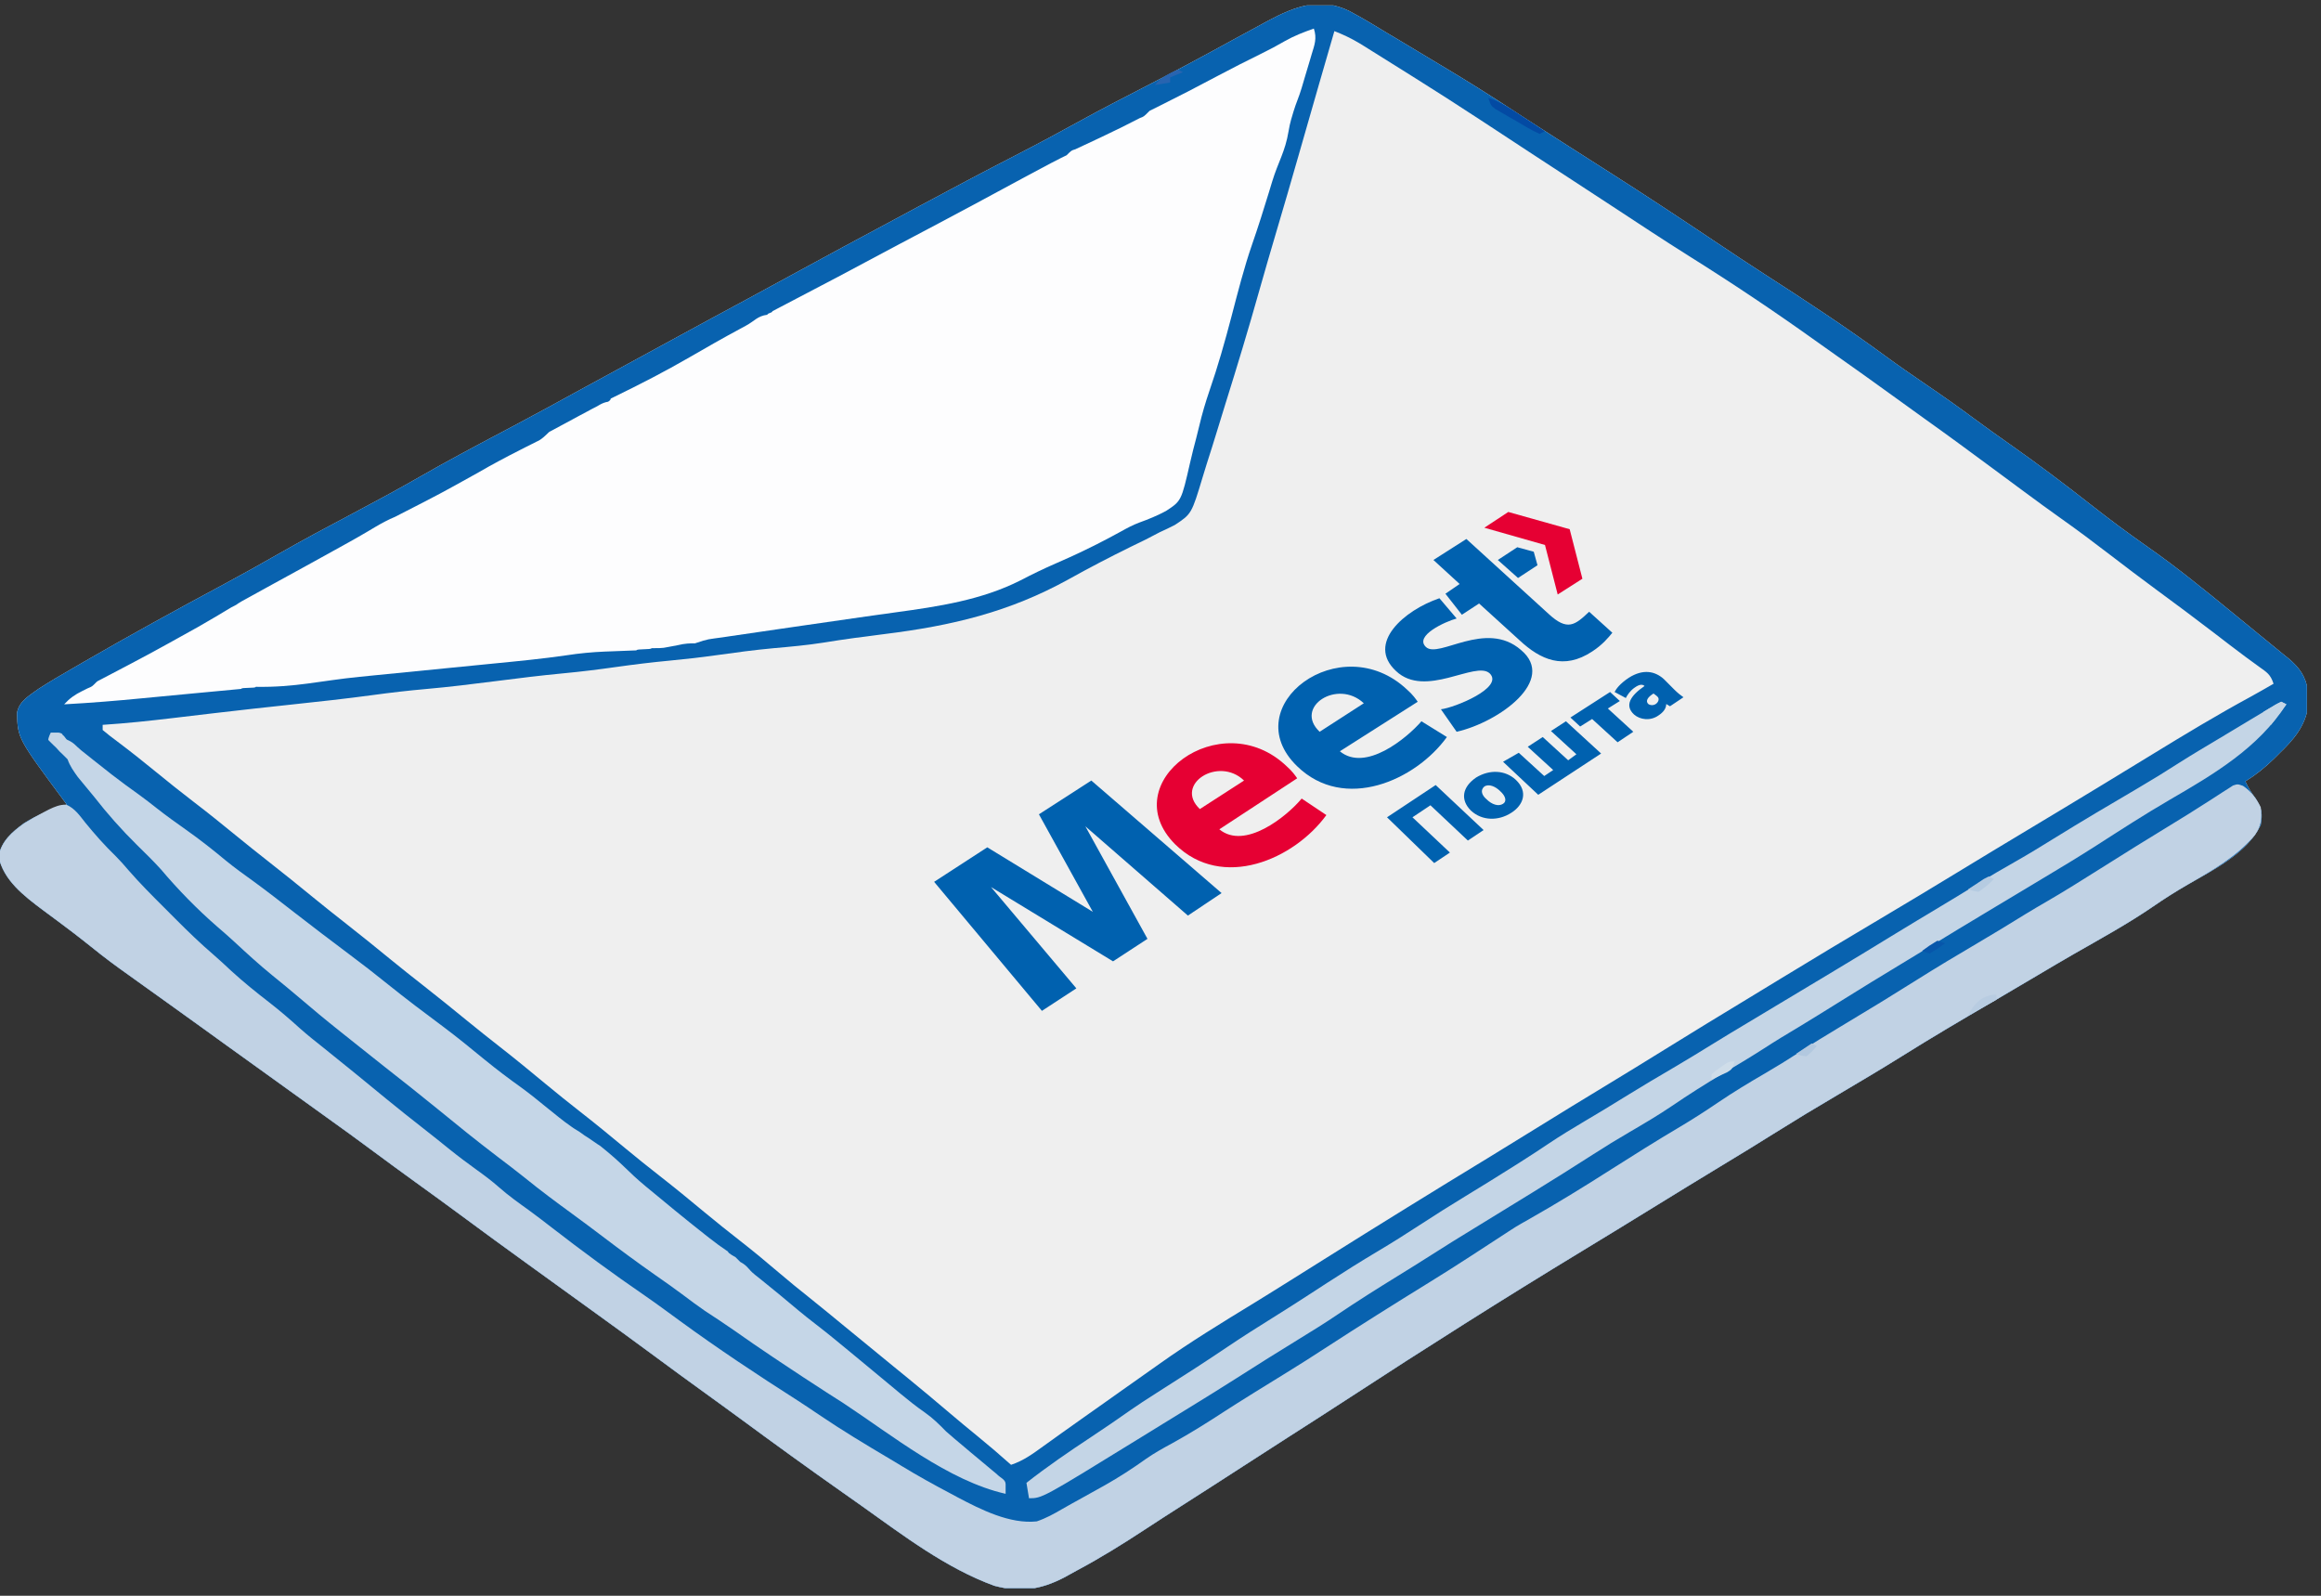 <svg width="144" height="99" viewBox="0 0 144 99" fill="none" xmlns="http://www.w3.org/2000/svg">
<rect x="0" y="0" width="144" height="99" fill="#333333" stroke="none"/>
<g clip-path="url(#clip0_7055_5193)">
<path d="M83.704 0.678C84.532 1.117 85.332 1.601 86.131 2.09C86.338 2.213 86.546 2.336 86.754 2.459C87.138 2.686 87.52 2.915 87.9 3.148C88.352 3.424 88.807 3.696 89.262 3.966C90.88 4.927 92.469 5.923 94.041 6.956C94.966 7.563 95.896 8.159 96.828 8.755C96.996 8.863 97.164 8.97 97.337 9.081C98.164 9.611 98.992 10.139 99.821 10.666C101.981 12.041 104.116 13.45 106.243 14.875C107.329 15.602 108.415 16.328 109.514 17.034C112.034 18.654 114.542 20.302 116.958 22.075C117.798 22.691 118.653 23.283 119.514 23.868C120.525 24.555 121.519 25.257 122.5 25.986C123.235 26.53 123.98 27.059 124.728 27.584C126.421 28.775 128.072 30.016 129.7 31.295C130.861 32.207 132.038 33.084 133.249 33.929C135.08 35.211 136.809 36.62 138.538 38.036C138.793 38.246 139.05 38.455 139.306 38.663C139.586 38.891 139.865 39.12 140.143 39.349C140.377 39.542 140.611 39.734 140.847 39.924C141.13 40.153 141.412 40.384 141.694 40.615C141.782 40.685 141.87 40.755 141.96 40.828C142.668 41.414 143.06 41.969 143.196 42.886C143.196 43.04 143.196 43.195 143.196 43.355C143.199 43.509 143.202 43.663 143.206 43.822C143.01 45.08 142.288 45.904 141.395 46.762C141.3 46.858 141.204 46.953 141.106 47.051C140.542 47.604 139.977 48.06 139.306 48.476C139.493 48.882 139.691 49.202 139.962 49.562C140.33 50.187 140.384 50.471 140.261 51.185C139.403 52.946 137.348 53.949 135.719 54.885C134.985 55.308 134.281 55.756 133.584 56.237C132.008 57.316 130.332 58.232 128.675 59.179C127.926 59.61 127.182 60.049 126.44 60.491C125.472 61.066 124.504 61.638 123.532 62.205C121.678 63.288 119.831 64.375 118.012 65.516C116.721 66.322 115.412 67.097 114.101 67.873C112.045 69.091 112.045 69.091 110.013 70.35C108.993 70.996 107.96 71.621 106.927 72.246C105.458 73.138 103.991 74.033 102.529 74.936C101.083 75.829 99.634 76.715 98.181 77.596C93.295 80.561 88.466 83.618 83.68 86.742C82.435 87.553 81.184 88.354 79.933 89.155C78.999 89.752 78.066 90.352 77.136 90.956C75.852 91.79 74.563 92.615 73.273 93.44C72.525 93.918 71.778 94.398 71.036 94.886C69.668 95.785 68.288 96.642 66.843 97.413C66.563 97.564 66.285 97.718 66.008 97.873C64.554 98.627 63.285 98.804 61.69 98.378C58.681 97.282 56.027 95.248 53.44 93.409C53.055 93.136 52.67 92.864 52.284 92.593C50.157 91.099 48.052 89.573 45.959 88.032C45.197 87.472 44.43 86.917 43.663 86.363C42.663 85.642 41.669 84.915 40.678 84.182C39.344 83.195 38.001 82.22 36.655 81.25C35.939 80.734 35.224 80.216 34.508 79.698C33.913 79.268 33.319 78.838 32.723 78.409C31.367 77.431 30.018 76.445 28.674 75.451C27.707 74.736 26.733 74.03 25.757 73.326C24.875 72.69 23.999 72.046 23.125 71.4C22.177 70.698 21.225 70.002 20.264 69.319C19.503 68.778 18.747 68.231 17.991 67.683C17.144 67.07 16.295 66.458 15.444 65.85C14.468 65.154 13.497 64.452 12.526 63.749C11.802 63.225 11.076 62.703 10.349 62.184C9.977 61.919 9.606 61.653 9.235 61.387C9.12 61.305 9.005 61.223 8.886 61.138C8.511 60.87 8.136 60.6 7.762 60.331C7.59 60.208 7.59 60.208 7.414 60.083C6.653 59.534 5.919 58.958 5.189 58.368C4.774 58.038 4.354 57.719 3.929 57.402C3.789 57.297 3.648 57.192 3.503 57.083C3.217 56.87 2.93 56.657 2.642 56.446C1.499 55.587 0.213 54.613 -0.089 53.138C0.074 52.195 0.742 51.618 1.493 51.068C2.341 50.533 3.189 50.209 4.14 49.91C4.052 49.792 4.052 49.792 3.963 49.672C1.104 45.818 1.104 45.818 1.053 44.243C1.171 43.502 1.811 43.158 2.389 42.737C3.081 42.287 3.792 41.873 4.508 41.462C4.713 41.343 4.918 41.224 5.123 41.105C8.031 39.423 10.975 37.808 13.935 36.221C15.037 35.629 16.129 35.02 17.215 34.399C18.788 33.499 20.384 32.648 21.985 31.802C23.346 31.083 24.696 30.352 26.031 29.587C27.695 28.632 29.387 27.732 31.082 26.835C31.299 26.72 31.516 26.605 31.733 26.49C31.839 26.434 31.944 26.378 32.053 26.321C33.386 25.614 34.709 24.888 36.032 24.162C36.809 23.736 37.59 23.314 38.369 22.892C39.585 22.233 40.799 21.573 42.011 20.909C43.465 20.114 44.923 19.327 46.382 18.542C47.475 17.953 48.565 17.361 49.653 16.765C51.437 15.788 53.229 14.828 55.022 13.868C55.68 13.516 56.337 13.162 56.995 12.808C58.988 11.733 60.989 10.676 63.003 9.639C64.381 8.93 65.745 8.2 67.102 7.45C68.365 6.756 69.645 6.096 70.927 5.437C72.804 4.473 74.662 3.48 76.51 2.462C77.135 2.119 77.761 1.779 78.39 1.442C78.547 1.357 78.547 1.357 78.708 1.269C80.346 0.395 81.921 -0.192 83.704 0.678Z" fill="#EFEFEF"/>
<path d="M83.704 0.678C84.532 1.117 85.332 1.601 86.131 2.09C86.338 2.213 86.546 2.336 86.754 2.459C87.138 2.686 87.52 2.915 87.9 3.148C88.352 3.424 88.806 3.696 89.262 3.966C90.88 4.927 92.469 5.923 94.041 6.956C94.966 7.563 95.896 8.159 96.828 8.755C96.996 8.863 97.164 8.97 97.337 9.081C98.164 9.611 98.992 10.139 99.821 10.666C101.981 12.041 104.116 13.45 106.243 14.875C107.329 15.602 108.415 16.328 109.514 17.034C112.034 18.654 114.542 20.302 116.958 22.075C117.798 22.691 118.652 23.283 119.514 23.868C120.525 24.555 121.519 25.257 122.5 25.986C123.235 26.53 123.98 27.059 124.728 27.584C126.421 28.775 128.072 30.016 129.7 31.295C130.861 32.207 132.038 33.084 133.249 33.929C135.08 35.211 136.809 36.62 138.538 38.036C138.793 38.246 139.05 38.455 139.306 38.663C139.586 38.891 139.865 39.12 140.143 39.349C140.377 39.542 140.611 39.734 140.847 39.924C141.13 40.153 141.412 40.384 141.694 40.615C141.782 40.685 141.87 40.755 141.96 40.828C142.668 41.414 143.06 41.969 143.196 42.886C143.196 43.04 143.196 43.195 143.196 43.355C143.199 43.509 143.202 43.663 143.206 43.822C143.01 45.08 142.288 45.904 141.395 46.762C141.3 46.858 141.204 46.953 141.106 47.051C140.542 47.604 139.977 48.06 139.306 48.476C139.493 48.882 139.691 49.202 139.962 49.562C140.33 50.187 140.384 50.471 140.261 51.185C139.403 52.946 137.348 53.949 135.719 54.885C134.985 55.308 134.281 55.756 133.584 56.237C132.008 57.316 130.332 58.232 128.675 59.179C127.926 59.61 127.182 60.049 126.44 60.491C125.472 61.066 124.504 61.638 123.532 62.205C121.678 63.288 119.831 64.375 118.012 65.516C116.721 66.322 115.412 67.097 114.101 67.873C112.045 69.091 112.045 69.091 110.013 70.35C108.993 70.996 107.96 71.621 106.927 72.246C105.458 73.138 103.991 74.033 102.529 74.936C101.083 75.829 99.634 76.715 98.181 77.596C93.295 80.561 88.466 83.618 83.68 86.742C82.435 87.553 81.184 88.354 79.933 89.155C78.999 89.752 78.066 90.352 77.136 90.956C75.852 91.79 74.563 92.615 73.273 93.44C72.525 93.918 71.778 94.398 71.036 94.886C69.668 95.785 68.288 96.642 66.843 97.413C66.563 97.564 66.285 97.718 66.008 97.873C64.554 98.627 63.285 98.804 61.69 98.378C58.681 97.282 56.027 95.248 53.44 93.409C53.055 93.136 52.67 92.864 52.284 92.593C50.157 91.099 48.052 89.573 45.959 88.032C45.197 87.472 44.43 86.917 43.663 86.363C42.663 85.642 41.669 84.915 40.678 84.182C39.344 83.195 38.001 82.22 36.655 81.25C35.939 80.734 35.224 80.216 34.508 79.698C33.913 79.268 33.319 78.838 32.723 78.409C31.367 77.431 30.018 76.445 28.674 75.451C27.707 74.736 26.733 74.03 25.757 73.326C24.875 72.69 23.999 72.046 23.125 71.4C22.177 70.698 21.225 70.002 20.264 69.319C19.503 68.778 18.747 68.231 17.991 67.683C17.144 67.07 16.295 66.458 15.444 65.85C14.468 65.154 13.497 64.452 12.526 63.749C11.802 63.225 11.076 62.703 10.349 62.184C9.977 61.919 9.606 61.653 9.235 61.387C9.12 61.305 9.005 61.223 8.886 61.138C8.511 60.87 8.136 60.6 7.762 60.331C7.59 60.208 7.59 60.208 7.414 60.083C6.653 59.534 5.919 58.958 5.189 58.368C4.774 58.038 4.354 57.719 3.929 57.402C3.789 57.297 3.648 57.192 3.503 57.083C3.217 56.87 2.93 56.657 2.642 56.446C1.499 55.587 0.213 54.613 -0.089 53.138C0.074 52.195 0.742 51.618 1.493 51.068C2.341 50.533 3.189 50.209 4.14 49.91C4.052 49.792 4.052 49.792 3.963 49.672C1.104 45.818 1.104 45.818 1.053 44.243C1.171 43.502 1.811 43.158 2.389 42.737C3.081 42.287 3.792 41.873 4.508 41.462C4.713 41.343 4.918 41.224 5.123 41.105C8.031 39.423 10.975 37.808 13.935 36.221C15.037 35.629 16.129 35.02 17.215 34.399C18.788 33.499 20.384 32.648 21.985 31.802C23.346 31.083 24.696 30.352 26.031 29.587C27.695 28.632 29.387 27.732 31.082 26.835C31.299 26.72 31.516 26.605 31.733 26.49C31.839 26.434 31.944 26.378 32.053 26.321C33.386 25.614 34.709 24.888 36.032 24.162C36.809 23.736 37.59 23.314 38.369 22.892C39.585 22.233 40.799 21.573 42.011 20.909C43.465 20.114 44.923 19.327 46.382 18.542C47.475 17.953 48.565 17.361 49.653 16.765C51.437 15.788 53.229 14.828 55.022 13.868C55.68 13.516 56.337 13.162 56.995 12.808C58.988 11.733 60.989 10.676 63.003 9.639C64.381 8.93 65.745 8.2 67.102 7.45C68.365 6.756 69.645 6.096 70.927 5.437C72.804 4.473 74.662 3.48 76.51 2.462C77.135 2.119 77.761 1.779 78.39 1.442C78.547 1.357 78.547 1.357 78.708 1.269C80.346 0.395 81.921 -0.192 83.704 0.678ZM82.788 1.931C82.516 2.87 82.244 3.81 81.972 4.75C81.911 4.96 81.911 4.96 81.849 5.174C81.413 6.682 80.977 8.191 80.549 9.701C80.103 11.273 79.641 12.839 79.179 14.406C78.823 15.614 78.468 16.822 78.127 18.034C77.466 20.384 76.759 22.72 76.029 25.049C75.86 25.59 75.694 26.132 75.529 26.674C75.317 27.37 75.099 28.064 74.875 28.757C74.791 29.021 74.709 29.287 74.63 29.553C73.928 31.885 73.928 31.885 72.885 32.571C72.581 32.726 72.273 32.874 71.962 33.014C71.667 33.167 71.372 33.32 71.078 33.474C70.773 33.624 70.467 33.772 70.161 33.92C68.858 34.56 67.578 35.227 66.31 35.933C62.616 37.979 59.043 38.82 54.874 39.337C53.608 39.495 52.344 39.661 51.086 39.868C50.053 40.031 49.019 40.122 47.978 40.215C46.795 40.325 45.621 40.481 44.445 40.648C43.483 40.783 42.521 40.893 41.553 40.984C40.434 41.089 39.323 41.225 38.21 41.382C37.13 41.535 36.052 41.669 34.966 41.771C33.553 41.903 32.145 42.079 30.737 42.259C29.3 42.443 27.863 42.619 26.419 42.747C25.33 42.844 24.248 42.968 23.165 43.116C21.466 43.346 19.763 43.532 18.058 43.713C16.523 43.876 14.989 44.045 13.456 44.225C13.303 44.243 13.15 44.261 12.992 44.279C12.247 44.367 11.501 44.455 10.756 44.544C9.295 44.718 7.838 44.874 6.369 44.969C6.369 45.074 6.369 45.179 6.369 45.288C6.655 45.53 6.943 45.753 7.245 45.975C8.083 46.605 8.902 47.253 9.712 47.918C10.473 48.541 11.239 49.154 12.021 49.751C12.91 50.43 13.779 51.132 14.646 51.841C15.331 52.401 16.021 52.952 16.717 53.497C17.631 54.211 18.532 54.941 19.43 55.675C20.112 56.231 20.8 56.78 21.494 57.322C22.407 58.037 23.308 58.767 24.206 59.501C24.888 60.057 25.576 60.606 26.27 61.148C27.184 61.863 28.084 62.592 28.983 63.327C29.661 63.88 30.346 64.425 31.036 64.964C31.992 65.71 32.927 66.48 33.861 67.254C34.56 67.833 35.266 68.401 35.981 68.959C36.934 69.701 37.866 70.468 38.797 71.24C39.495 71.818 40.201 72.386 40.917 72.944C41.869 73.686 42.801 74.452 43.73 75.224C44.443 75.813 45.162 76.391 45.892 76.959C46.712 77.598 47.511 78.259 48.301 78.934C48.936 79.477 49.583 80.003 50.237 80.522C50.957 81.097 51.667 81.684 52.379 82.269C52.671 82.508 52.963 82.747 53.255 82.986C55.006 84.421 55.006 84.421 55.445 84.781C55.733 85.016 56.02 85.251 56.309 85.485C57.191 86.205 58.064 86.935 58.931 87.673C59.492 88.15 60.058 88.619 60.628 89.083C61.343 89.665 62.04 90.263 62.728 90.876C63.504 90.62 64.103 90.176 64.758 89.701C65.001 89.527 65.243 89.353 65.487 89.179C65.672 89.046 65.672 89.046 65.861 88.91C66.433 88.499 67.008 88.094 67.584 87.688C67.809 87.529 68.034 87.37 68.26 87.211C68.371 87.132 68.483 87.053 68.598 86.972C68.938 86.731 69.279 86.49 69.619 86.248C70.185 85.847 70.751 85.447 71.319 85.048C71.527 84.901 71.735 84.754 71.943 84.606C73.838 83.258 75.817 82.052 77.8 80.84C78.624 80.335 79.442 79.823 80.26 79.31C80.417 79.212 80.573 79.114 80.734 79.013C81.207 78.717 81.679 78.421 82.151 78.124C85.569 75.979 89 73.856 92.448 71.76C93.433 71.16 94.415 70.554 95.395 69.945C96.802 69.07 98.218 68.208 99.635 67.348C100.842 66.616 102.047 65.879 103.246 65.133C104.994 64.046 106.753 62.978 108.513 61.91C109.167 61.514 109.819 61.117 110.471 60.718C112.541 59.456 114.619 58.207 116.705 56.971C118.292 56.029 119.874 55.078 121.45 54.117C122.887 53.24 124.329 52.37 125.773 51.504C127.322 50.576 128.868 49.643 130.41 48.705C130.501 48.65 130.592 48.594 130.685 48.538C131.622 47.968 132.559 47.397 133.494 46.824C135.525 45.58 137.559 44.35 139.654 43.215C140.125 42.956 140.591 42.687 141.057 42.419C140.858 41.821 140.649 41.718 140.142 41.352C139.967 41.225 139.792 41.097 139.617 40.969C139.518 40.897 139.419 40.824 139.317 40.75C138.667 40.269 138.027 39.773 137.385 39.28C136.187 38.363 134.979 37.461 133.762 36.568C132.798 35.86 131.847 35.136 130.898 34.409C129.903 33.646 128.904 32.895 127.88 32.172C127.107 31.625 126.345 31.066 125.584 30.503C125.457 30.409 125.33 30.315 125.198 30.218C124.675 29.831 124.151 29.443 123.628 29.056C122.205 28.003 120.78 26.954 119.338 25.929C118.677 25.458 118.021 24.982 117.365 24.506C116.204 23.664 115.036 22.833 113.863 22.007C113.427 21.7 112.992 21.392 112.559 21.082C110.031 19.276 107.447 17.55 104.815 15.901C103.201 14.887 101.612 13.835 100.019 12.789C99.228 12.27 98.436 11.753 97.644 11.236C97.344 11.04 97.044 10.845 96.745 10.649C96.523 10.504 96.523 10.504 96.297 10.357C95.829 10.052 95.362 9.746 94.895 9.441C89.789 6.085 89.789 6.085 84.609 2.847C84.468 2.761 84.468 2.761 84.325 2.674C83.825 2.375 83.329 2.141 82.788 1.931Z" fill="#0862AF"/>
<path d="M81.514 1.773C81.718 2.386 81.556 2.785 81.375 3.379C81.343 3.488 81.311 3.597 81.278 3.71C81.175 4.058 81.071 4.405 80.966 4.752C80.897 4.988 80.827 5.224 80.757 5.46C80.586 6.038 80.42 6.357 80.247 6.934C80.181 7.153 80.023 7.637 79.947 8.134C79.963 8.031 79.932 8.233 79.947 8.134C79.734 9.424 79.309 10.019 78.927 11.268C78.862 11.483 78.797 11.698 78.732 11.912C78.401 13.003 78.056 14.087 77.683 15.163C77.175 16.632 76.797 18.137 76.403 19.639C75.996 21.192 75.561 22.729 75.036 24.247C74.793 24.957 74.584 25.664 74.412 26.394C74.291 26.906 74.157 27.414 74.023 27.923C73.956 28.189 73.891 28.457 73.831 28.725C73.293 31.079 73.293 31.079 72.338 31.702C71.8 31.993 71.242 32.218 70.667 32.426C70.278 32.572 69.922 32.763 69.559 32.966C69.446 33.028 69.332 33.089 69.215 33.152C69.104 33.212 68.992 33.273 68.877 33.335C67.772 33.925 66.652 34.458 65.502 34.955C64.756 35.279 64.035 35.629 63.314 36.005C60.91 37.224 58.228 37.626 55.583 37.987C55.227 38.037 54.871 38.087 54.515 38.136C54.253 38.173 53.99 38.209 53.727 38.246C52.512 38.416 51.297 38.593 50.083 38.771C49.477 38.859 48.872 38.947 48.266 39.035C47.866 39.093 47.465 39.152 47.064 39.211C46.495 39.295 45.927 39.378 45.358 39.46C45.188 39.485 45.018 39.511 44.843 39.537C43.894 39.673 44.016 39.612 43.118 39.912C42.818 39.912 42.519 39.912 42.031 40.03C41.022 40.212 41.289 40.212 40.423 40.212C40.423 40.317 39.483 40.24 39.483 40.349C39.394 40.352 39.304 40.355 39.212 40.358C38.791 40.374 38.371 40.391 37.951 40.408C37.74 40.416 37.74 40.416 37.524 40.423C36.731 40.457 35.957 40.529 35.172 40.65C33.658 40.871 32.137 41.017 30.614 41.166C30.298 41.197 29.983 41.229 29.667 41.26C29.009 41.325 28.351 41.39 27.693 41.455C26.857 41.537 26.02 41.62 25.184 41.704C24.533 41.768 23.883 41.833 23.232 41.897C22.924 41.927 22.616 41.958 22.308 41.989C19.863 42.232 18.33 42.652 15.87 42.61C15.87 42.715 14.966 42.631 14.966 42.739C14.829 42.752 14.692 42.765 14.551 42.778C14.027 42.827 13.503 42.877 12.979 42.926C12.627 42.959 12.275 42.992 11.923 43.025C10.908 43.12 9.893 43.215 8.878 43.315C7.246 43.475 5.618 43.608 3.98 43.696C4.323 43.32 4.649 43.092 5.105 42.869C5.215 42.814 5.325 42.759 5.439 42.703C5.732 42.58 5.689 42.61 5.989 42.31L6.05 42.261C6.131 42.219 6.212 42.176 6.295 42.133C9.323 40.547 9.323 40.547 12.309 38.884C14.471 37.639 14.073 37.813 14.672 37.513C14.672 37.513 14.791 37.416 14.966 37.32C15.46 37.047 15.954 36.775 16.448 36.503C16.585 36.427 16.723 36.352 16.864 36.274C17.582 35.878 18.3 35.484 19.02 35.092C19.615 34.768 20.207 34.44 20.799 34.109C21.097 33.944 21.394 33.779 21.692 33.614C21.842 33.53 21.992 33.445 22.146 33.358C22.929 32.926 23.655 32.417 24.518 32.06C24.518 32.168 24.518 31.954 24.518 32.06C24.627 32.004 24.736 31.947 24.848 31.89C27.288 30.642 27.288 30.642 29.682 29.31C30.531 28.816 31.393 28.359 32.269 27.915C32.394 27.852 32.518 27.788 32.645 27.723C32.762 27.665 32.878 27.607 32.998 27.547C33.101 27.495 33.204 27.443 33.311 27.389C33.593 27.278 33.836 27.02 34.07 26.799C34.07 26.962 34.07 26.642 34.07 26.799C34.557 26.535 35.045 26.274 35.533 26.012C35.671 25.938 35.808 25.863 35.95 25.786C36.084 25.715 36.218 25.643 36.356 25.57C36.478 25.504 36.601 25.438 36.727 25.37C37.115 25.197 37.31 24.99 37.728 24.922C37.728 24.922 37.891 24.836 37.891 24.727C37.97 24.689 38.049 24.651 38.13 24.611C39.707 23.843 41.259 23.046 42.777 22.167C43.821 21.562 44.868 20.964 45.931 20.393C46.041 20.334 46.15 20.274 46.263 20.213C46.812 19.921 46.991 19.605 47.609 19.526C47.609 19.421 47.921 19.416 47.921 19.308C48.007 19.263 48.092 19.218 48.18 19.172C52.005 17.172 52.005 17.172 55.812 15.138C56.628 14.7 57.448 14.27 58.268 13.839C58.987 13.46 59.705 13.079 60.419 12.692C66.165 9.584 65.575 9.932 66.174 9.632C66.473 9.333 66.473 9.333 66.707 9.265C66.884 9.182 67.061 9.1 67.244 9.014C67.483 8.902 67.722 8.79 67.961 8.678C68.085 8.62 68.208 8.562 68.335 8.502C69.138 8.124 69.934 7.734 70.722 7.323C70.965 7.234 70.965 7.234 71.264 6.934C71.264 6.934 71.264 6.934 71.325 6.874C71.477 6.799 71.629 6.723 71.787 6.646C73.055 6.016 74.313 5.369 75.562 4.701C76.454 4.227 77.353 3.771 78.26 3.326C78.753 3.082 79.236 2.829 79.712 2.551C80.305 2.215 80.873 1.998 81.514 1.773Z" fill="#FDFDFE"/>
<path d="M139.161 48.754C139.66 49.086 139.995 49.539 140.261 50.072C140.359 50.776 140.297 51.226 139.903 51.806C138.783 53.158 137.22 54.025 135.719 54.888C134.985 55.311 134.281 55.758 133.584 56.239C132.008 57.318 130.332 58.234 128.675 59.182C127.926 59.612 127.182 60.052 126.44 60.493C125.472 61.068 124.504 61.641 123.532 62.208C121.678 63.29 119.831 64.378 118.012 65.518C116.721 66.325 115.412 67.1 114.101 67.875C112.045 69.093 112.045 69.093 110.013 70.353C108.993 70.999 107.96 71.623 106.927 72.249C105.458 73.14 103.991 74.036 102.529 74.939C101.083 75.832 99.634 76.717 98.181 77.599C93.295 80.564 88.466 83.62 83.68 86.744C82.435 87.556 81.184 88.356 79.933 89.157C78.999 89.755 78.066 90.354 77.136 90.959C75.852 91.793 74.563 92.618 73.273 93.442C72.525 93.921 71.778 94.4 71.036 94.888C69.668 95.787 68.288 96.645 66.843 97.416C66.563 97.566 66.285 97.72 66.008 97.875C64.554 98.629 63.285 98.806 61.69 98.381C58.681 97.285 56.027 95.25 53.44 93.411C53.055 93.138 52.67 92.867 52.284 92.596C50.157 91.102 48.052 89.576 45.959 88.035C45.197 87.474 44.43 86.919 43.663 86.366C42.663 85.645 41.669 84.917 40.678 84.184C39.344 83.197 38.001 82.223 36.655 81.252C35.939 80.736 35.224 80.218 34.508 79.701C33.913 79.27 33.319 78.841 32.723 78.411C31.367 77.434 30.018 76.448 28.674 75.454C27.707 74.739 26.733 74.032 25.757 73.329C24.875 72.693 23.999 72.049 23.125 71.402C22.177 70.7 21.225 70.005 20.264 69.321C19.503 68.78 18.747 68.234 17.991 67.686C17.144 67.073 16.295 66.46 15.444 65.853C14.468 65.157 13.497 64.454 12.526 63.751C11.802 63.227 11.076 62.706 10.349 62.187C9.977 61.921 9.606 61.655 9.235 61.39C9.062 61.266 9.062 61.266 8.886 61.14C8.511 60.872 8.136 60.603 7.762 60.334C7.647 60.252 7.533 60.17 7.414 60.085C6.653 59.537 5.919 58.96 5.189 58.37C4.774 58.04 4.354 57.721 3.929 57.405C3.789 57.299 3.648 57.194 3.503 57.086C3.217 56.872 2.93 56.66 2.642 56.448C1.499 55.59 0.213 54.616 -0.089 53.141C0.075 52.195 0.744 51.612 1.504 51.07C1.899 50.827 2.296 50.604 2.707 50.391C2.815 50.335 2.923 50.278 3.034 50.22C3.397 50.047 3.712 49.91 4.119 49.922C4.647 50.156 4.943 50.595 5.294 51.038C5.89 51.768 6.496 52.455 7.175 53.11C7.454 53.39 7.709 53.677 7.964 53.979C8.665 54.787 9.419 55.541 10.176 56.296C10.418 56.538 10.659 56.78 10.9 57.022C11.666 57.789 12.44 58.54 13.264 59.245C13.635 59.565 13.991 59.9 14.349 60.234C15.107 60.927 15.896 61.563 16.708 62.191C17.366 62.703 17.992 63.24 18.61 63.801C19.082 64.221 19.576 64.611 20.072 65.004C20.652 65.465 21.227 65.933 21.802 66.401C21.912 66.491 22.023 66.581 22.137 66.673C22.753 67.175 23.368 67.679 23.981 68.184C24.729 68.798 25.488 69.397 26.249 69.994C26.8 70.425 27.348 70.862 27.892 71.302C28.437 71.742 28.995 72.159 29.563 72.568C30.048 72.917 30.518 73.267 30.966 73.663C31.546 74.176 32.171 74.618 32.798 75.07C33.282 75.423 33.757 75.786 34.23 76.154C36.106 77.609 38.019 79.015 39.977 80.358C40.725 80.875 41.456 81.415 42.19 81.952C44.556 83.68 46.997 85.298 49.466 86.873C49.926 87.171 50.38 87.474 50.833 87.782C52.249 88.741 53.708 89.62 55.179 90.491C55.437 90.644 55.694 90.799 55.95 90.955C56.938 91.556 57.943 92.114 58.967 92.652C59.118 92.734 59.269 92.815 59.425 92.899C60.857 93.653 62.655 94.562 64.32 94.386C64.886 94.196 65.387 93.919 65.902 93.619C66.302 93.388 66.706 93.166 67.11 92.943C67.434 92.763 67.758 92.583 68.081 92.403C68.235 92.317 68.388 92.232 68.547 92.144C69.44 91.638 70.282 91.094 71.116 90.496C71.631 90.139 72.167 89.84 72.718 89.544C73.835 88.928 74.904 88.258 75.971 87.56C76.492 87.222 77.018 86.894 77.544 86.565C77.651 86.498 77.759 86.43 77.87 86.361C78.522 85.954 79.177 85.552 79.832 85.15C80.619 84.667 81.397 84.17 82.171 83.666C84.348 82.25 86.547 80.871 88.757 79.507C89.562 79.009 90.362 78.504 91.156 77.987C93.896 76.214 93.853 76.21 94.41 75.895C94.41 76.004 94.41 75.79 94.41 75.895C94.546 75.818 94.683 75.741 94.825 75.661C96.576 74.668 98.286 73.618 99.983 72.533C101.381 71.642 102.785 70.763 104.211 69.918C105.014 69.44 105.796 68.939 106.569 68.413C107.521 67.767 108.496 67.176 109.491 66.599C110.214 66.178 110.923 65.742 111.624 65.285C112.462 64.739 113.311 64.216 114.17 63.703C114.959 63.232 115.745 62.756 116.529 62.276C116.651 62.202 116.772 62.128 116.897 62.051C117.568 61.64 118.236 61.225 118.902 60.804C120.173 60.002 121.462 59.233 122.757 58.471C123.725 57.901 124.683 57.32 125.637 56.727C126.093 56.447 126.554 56.178 127.017 55.91C128.102 55.281 129.161 54.613 130.222 53.945C131.764 52.973 133.308 52.006 134.867 51.061C135.503 50.675 136.133 50.283 136.758 49.879C136.953 49.755 136.953 49.755 137.152 49.629C137.402 49.469 137.651 49.307 137.899 49.144C138.011 49.073 138.124 49.002 138.24 48.928C138.338 48.864 138.437 48.8 138.538 48.734C138.828 48.638 138.828 48.638 139.161 48.754Z" fill="#C1D2E4"/>
<path d="M3.15 45.449C3.15 45.449 3.505 45.449 3.613 45.449C3.678 45.449 3.893 45.499 3.893 45.608C4.011 45.65 4.071 45.863 4.193 45.907C4.616 46.09 4.693 46.275 5.052 46.561C5.17 46.654 5.288 46.748 5.409 46.844C5.532 46.942 5.655 47.041 5.782 47.143C6.039 47.346 6.296 47.55 6.554 47.752C6.74 47.899 6.74 47.899 6.93 48.049C7.492 48.488 8.07 48.904 8.65 49.32C9.011 49.583 9.362 49.855 9.712 50.132C10.312 50.604 10.93 51.047 11.553 51.486C12.406 52.089 13.217 52.727 14.019 53.396C14.574 53.848 15.152 54.263 15.732 54.68C16.589 55.304 17.423 55.958 18.26 56.607C19.378 57.473 20.5 58.331 21.633 59.178C22.459 59.795 23.273 60.423 24.074 61.072C25.184 61.964 26.32 62.823 27.464 63.671C28.351 64.334 29.206 65.032 30.062 65.735C30.806 66.343 31.566 66.917 32.348 67.475C32.891 67.87 33.41 68.294 33.93 68.718C34.525 69.186 34.822 69.459 35.443 69.891C35.605 70.022 35.926 70.182 36.091 70.316C36.222 70.422 36.341 70.49 36.341 70.49C36.434 70.535 37.143 71.045 37.239 71.09C38.736 72.289 38.888 72.628 40.06 73.599C41.269 74.601 42.479 75.601 43.713 76.572C43.805 76.645 43.896 76.717 43.991 76.791C44.375 77.092 44.76 77.377 45.166 77.648C45.166 77.753 45.623 77.985 45.623 77.985L45.923 78.285C46.438 78.567 46.38 78.717 46.837 79.083C46.935 79.16 47.033 79.238 47.134 79.318C47.937 79.957 48.724 80.614 49.51 81.275C49.871 81.575 50.236 81.866 50.608 82.151C51.301 82.684 51.975 83.239 52.648 83.795C52.821 83.938 52.821 83.938 52.998 84.084C53.605 84.586 54.212 85.09 54.819 85.593C54.938 85.693 55.058 85.792 55.182 85.894C55.41 86.083 55.637 86.272 55.865 86.462C56.356 86.869 56.849 87.261 57.373 87.625C57.869 87.973 58.275 88.371 58.698 88.806C59.027 89.099 59.365 89.381 59.703 89.663C59.886 89.817 60.068 89.971 60.25 90.125C60.561 90.387 60.873 90.646 61.186 90.905C61.301 91.001 61.416 91.098 61.534 91.197C61.633 91.279 61.733 91.362 61.836 91.446C62.041 91.675 62.391 91.776 62.391 92.076C62.391 92.181 62.391 92.567 62.391 92.675C58.833 91.871 55.342 89.038 52.33 87.053C51.982 86.83 51.633 86.608 51.285 86.385C50.313 85.761 49.351 85.123 48.389 84.483C48.252 84.391 48.115 84.3 47.973 84.205C47.149 83.655 46.334 83.092 45.524 82.521C44.938 82.112 44.339 81.721 43.741 81.329C43.254 80.995 42.785 80.644 42.314 80.288C41.774 79.884 41.221 79.499 40.668 79.113C39.55 78.327 38.452 77.52 37.364 76.692C36.759 76.234 36.151 75.779 35.538 75.332C34.525 74.594 33.523 73.85 32.551 73.059C31.98 72.603 31.399 72.162 30.817 71.721C29.566 70.768 28.345 69.782 27.129 68.785C26.051 67.903 24.956 67.043 23.861 66.183C23.177 65.645 22.496 65.104 21.818 64.559C21.567 64.358 21.317 64.158 21.065 63.958C20.216 63.285 19.385 62.593 18.561 61.889C18.012 61.422 17.457 60.965 16.897 60.513C16.088 59.855 15.324 59.157 14.561 58.448C14.211 58.125 13.856 57.812 13.494 57.504C12.239 56.413 11.063 55.211 9.991 53.942C9.511 53.411 8.998 52.915 8.489 52.413C7.532 51.467 6.669 50.497 5.842 49.434C5.664 49.219 5.664 49.219 5.484 49C5.369 48.861 5.254 48.721 5.135 48.578C4.983 48.393 4.983 48.393 4.827 48.205C4.561 47.83 4.345 47.54 4.193 47.107L3.893 46.807C3.91 46.905 3.877 46.711 3.893 46.807C3.606 46.559 3.569 46.443 3.295 46.207C3.219 46.132 3.073 45.985 2.995 45.907C2.995 45.75 3.15 45.449 3.15 45.449Z" fill="#C5D6E7"/>
<path d="M141.534 43.535C141.639 43.588 141.744 43.64 141.853 43.695C140.098 46.412 137.369 48.019 134.63 49.609C133.075 50.513 131.566 51.49 130.053 52.462C128.958 53.164 127.846 53.836 126.729 54.502C126.236 54.797 125.745 55.093 125.253 55.388C124.79 55.666 124.327 55.944 123.864 56.221C121.518 57.628 121.518 57.628 119.186 59.057C118.783 59.306 118.378 59.551 117.972 59.794C116.735 60.535 115.511 61.296 114.286 62.056C114.141 62.146 113.996 62.237 113.846 62.33C113.559 62.507 113.273 62.685 112.986 62.864C112.174 63.368 111.358 63.865 110.537 64.354C110.152 64.588 109.773 64.829 109.395 65.074C108.563 65.608 107.716 66.113 106.867 66.618C105.798 67.255 104.754 67.915 103.726 68.616C102.874 69.192 101.994 69.712 101.105 70.229C100.337 70.675 99.584 71.139 98.837 71.62C96.392 73.195 93.902 74.701 91.425 76.224C91.147 76.395 90.868 76.566 90.59 76.737C90.426 76.838 90.261 76.939 90.092 77.044C89.671 77.305 89.254 77.569 88.837 77.836C88.126 78.292 87.408 78.737 86.689 79.18C85.436 79.952 84.194 80.735 82.975 81.559C82.203 82.08 81.415 82.571 80.62 83.056C80.007 83.431 79.397 83.811 78.787 84.192C78.689 84.254 78.59 84.316 78.488 84.379C77.892 84.752 77.299 85.129 76.708 85.507C75.722 86.136 74.728 86.749 73.733 87.361C73.56 87.466 73.388 87.572 73.211 87.681C72.863 87.895 72.515 88.109 72.167 88.323C71.637 88.649 71.106 88.976 70.576 89.303C64.657 92.95 64.657 92.95 63.842 92.95C63.789 92.634 63.737 92.318 63.683 91.993C64.98 90.977 66.329 90.053 67.704 89.146C68.534 88.598 69.353 88.037 70.165 87.464C70.637 87.135 71.118 86.823 71.603 86.514C71.795 86.391 71.987 86.268 72.178 86.146C72.371 86.023 72.564 85.9 72.757 85.776C73.126 85.541 73.494 85.305 73.862 85.069C73.954 85.01 74.045 84.951 74.14 84.891C74.819 84.453 75.49 84.005 76.16 83.555C77.077 82.939 78.007 82.346 78.945 81.764C79.744 81.267 80.536 80.76 81.325 80.247C81.439 80.173 81.553 80.099 81.671 80.022C81.891 79.879 82.111 79.736 82.331 79.593C83.381 78.911 84.438 78.247 85.514 77.607C86.386 77.088 87.242 76.549 88.091 75.993C89.014 75.39 89.945 74.802 90.887 74.23C91.911 73.608 92.929 72.977 93.942 72.337C94.063 72.26 94.184 72.184 94.309 72.105C94.902 71.729 95.49 71.347 96.073 70.954C96.817 70.455 97.58 69.994 98.35 69.537C98.632 69.369 98.914 69.201 99.196 69.032C99.331 68.951 99.467 68.87 99.606 68.787C100.089 68.497 100.568 68.201 101.046 67.904C101.94 67.35 102.846 66.816 103.753 66.285C104.631 65.769 105.5 65.239 106.365 64.703C107.046 64.281 107.733 63.871 108.419 63.46C108.801 63.231 109.182 63.002 109.564 62.773C109.77 62.649 109.976 62.525 110.182 62.401C110.286 62.339 110.39 62.277 110.496 62.213C111.408 61.665 111.408 61.665 111.705 61.487C111.903 61.367 112.102 61.248 112.301 61.129C112.792 60.833 113.284 60.538 113.776 60.244C114.963 59.532 116.146 58.813 117.326 58.089C118.38 57.444 119.439 56.807 120.499 56.172C121.246 55.725 121.989 55.272 122.728 54.813C123.509 54.329 124.302 53.869 125.102 53.416C125.886 52.971 126.652 52.5 127.418 52.025C129.139 50.959 130.882 49.928 132.629 48.905C133.498 48.396 134.353 47.871 135.2 47.324C136.028 46.797 136.874 46.298 137.717 45.795C138.037 45.604 138.357 45.412 138.676 45.219C138.781 45.156 138.887 45.092 138.995 45.027C139.195 44.907 139.395 44.786 139.594 44.666C139.869 44.501 140.144 44.337 140.42 44.173C140.571 44.079 140.571 44.079 140.726 43.984C140.99 43.825 141.261 43.679 141.534 43.535Z" fill="#C4D5E6"/>
<path d="M92.34 6.074C93.154 6.345 93.828 6.82 94.539 7.29C94.664 7.372 94.79 7.454 94.919 7.539C95.227 7.741 95.535 7.943 95.842 8.146C95.685 8.225 95.685 8.225 95.524 8.306C94.992 8.075 94.501 7.762 94.002 7.469C93.86 7.389 93.719 7.308 93.573 7.226C93.438 7.147 93.304 7.069 93.165 6.988C93.041 6.916 92.917 6.844 92.79 6.77C92.499 6.552 92.499 6.552 92.34 6.074Z" fill="#034AA3"/>
<path d="M141.533 43.535C141.638 43.588 141.744 43.64 141.852 43.695C141.379 44.326 141.379 44.326 140.897 44.97C140.844 44.759 140.791 44.549 140.737 44.332C140.632 44.28 140.527 44.227 140.419 44.173C141.259 43.659 141.259 43.659 141.533 43.535Z" fill="#C5D6E6"/>
<path d="M123.862 61.707C123.862 61.812 123.862 61.917 123.862 62.026C123.284 62.341 122.706 62.657 122.11 62.982C122.464 62.273 122.991 61.707 123.862 61.707Z" fill="#B8CCE1"/>
<path d="M123.384 54.375C123.489 54.428 123.594 54.48 123.702 54.534C123.395 54.857 123.124 55.08 122.747 55.331C122.399 55.272 122.399 55.272 122.11 55.172C122.315 55.034 122.521 54.898 122.727 54.764C122.899 54.65 122.899 54.65 123.074 54.534C123.176 54.481 123.279 54.429 123.384 54.375Z" fill="#B5CBE1"/>
<path d="M73.075 4.32C73.18 4.373 73.286 4.426 73.394 4.48C73.131 4.585 72.868 4.69 72.598 4.799C72.598 4.904 72.598 5.009 72.598 5.117C72.283 5.17 71.967 5.223 71.643 5.277C72.048 4.803 72.506 4.563 73.075 4.32Z" fill="#2864B0"/>
<path d="M107.623 65.852C107.464 66.33 107.464 66.33 107.17 66.516C107.054 66.57 106.937 66.623 106.817 66.678C106.701 66.733 106.584 66.788 106.463 66.845C106.328 66.905 106.328 66.905 106.19 66.967C106.19 66.862 106.19 66.757 106.19 66.649C106.423 66.443 106.423 66.443 106.728 66.23C106.827 66.159 106.927 66.088 107.03 66.015C107.305 65.852 107.305 65.852 107.623 65.852Z" fill="#CFDDE9"/>
<path d="M112.4 64.734C112.505 64.787 112.61 64.84 112.718 64.894C112.439 65.222 112.439 65.222 112.081 65.531C111.723 65.492 111.723 65.492 111.444 65.372C111.76 65.162 112.075 64.951 112.4 64.734Z" fill="#B2C8DF"/>
<path d="M120.2 58.359C120.358 58.412 120.516 58.465 120.678 58.519C120.23 58.847 120.23 58.847 119.723 59.156C119.565 59.104 119.408 59.051 119.245 58.997C119.693 58.668 119.693 58.668 120.2 58.359Z" fill="#0756AA"/>
<path d="M88.469 40.14C87.726 39.441 89.677 38.557 90.373 38.371L89.305 37.114C87.122 37.859 84.754 39.907 86.611 41.629C88.423 43.351 91.534 40.977 92.417 41.769C93.346 42.653 90.234 43.91 89.398 44.003L90.373 45.399C93.02 44.794 96.597 42.188 94.367 40.326C92.184 38.418 89.259 40.884 88.469 40.14ZM84.614 43.63C82.989 42.094 80.248 43.863 81.874 45.399L84.614 43.63ZM83.128 46.609C84.707 47.912 87.261 45.818 88.19 44.747L89.769 45.725C87.819 48.424 83.407 50.379 80.481 47.54C76.626 43.816 83.174 38.883 87.308 42.793C87.633 43.072 87.865 43.398 87.958 43.537L83.128 46.609ZM90.698 38.138L91.766 37.44L94.275 39.721C95.575 40.931 97.015 41.583 98.78 40.419C99.43 40 99.801 39.535 100.034 39.255L98.594 37.952C97.711 38.79 97.247 39.162 96.086 38.092L90.977 33.438L88.933 34.741L90.559 36.23L89.677 36.835L90.698 38.138ZM94.182 35.858L95.389 35.066L95.157 34.229L94.135 33.95L92.928 34.741L94.182 35.858ZM71.192 58.245L67.337 51.263L73.7 56.802L75.79 55.406L67.708 48.424L64.457 50.519L67.801 56.569L61.253 52.567L57.955 54.708L64.643 62.713L66.779 61.317L61.485 55.033L69.055 59.641L71.192 58.245Z" fill="#0061AF"/>
<path d="M77.183 48.425C75.603 46.889 72.817 48.658 74.442 50.194L77.183 48.425ZM75.65 51.45C77.229 52.753 79.83 50.659 80.759 49.542L82.291 50.566C80.294 53.312 75.836 55.267 72.91 52.381C69.101 48.565 75.743 43.631 79.83 47.541C80.155 47.82 80.387 48.146 80.48 48.285L75.65 51.45Z" fill="#E60033"/>
<path d="M93.578 31.762L97.386 32.832L98.176 35.904L96.643 36.881L95.854 33.81L92.092 32.739L93.578 31.762Z" fill="#E60033"/>
<path d="M102.774 43.164C102.82 43.211 102.867 43.257 102.867 43.257C102.959 43.397 102.867 43.583 102.727 43.676C102.588 43.769 102.402 43.769 102.263 43.676C102.077 43.49 102.216 43.257 102.588 43.025L102.774 43.164ZM103.238 42.14C102.681 41.628 101.938 41.489 101.055 42.047C100.498 42.419 100.266 42.745 100.173 42.931L100.869 43.304C100.962 43.118 101.148 42.838 101.427 42.652C101.752 42.419 101.938 42.466 102.031 42.559C101.148 43.164 100.777 43.769 101.38 44.328C101.752 44.654 102.402 44.747 102.913 44.374C103.192 44.188 103.377 43.955 103.377 43.676L103.61 43.816L104.446 43.257C104.306 43.164 104.074 42.978 103.888 42.792L103.238 42.14ZM97.433 44.514L98.036 45.072L98.779 44.607L100.359 46.05L101.334 45.398L99.755 43.955L100.498 43.49L99.894 42.931L97.433 44.514ZM93.253 47.26L95.436 49.308L99.337 46.748L97.154 44.747L96.225 45.352L97.804 46.794L97.293 47.167L95.714 45.724L94.785 46.329L96.364 47.772L95.807 48.144L94.228 46.701L93.253 47.26ZM92.091 48.796C92.37 48.61 92.788 48.796 93.067 49.075C93.438 49.401 93.485 49.727 93.253 49.866C92.974 50.052 92.556 49.913 92.231 49.587C91.952 49.354 91.813 49.029 92.091 48.796ZM91.581 48.237C90.698 48.842 90.605 49.633 91.255 50.285C91.952 50.937 92.974 50.937 93.763 50.425C94.507 49.959 94.832 49.122 94.042 48.377C93.392 47.772 92.417 47.725 91.581 48.237ZM86.054 50.704L88.98 53.543L89.955 52.892L87.633 50.704L88.748 49.959L91.07 52.147L92.045 51.495L89.073 48.703L86.054 50.704Z" fill="#0061AF"/>
</g>
<defs>
<clipPath id="clip0_7055_5193">
<rect width="143.126" height="98.191" fill="white" transform="translate(0 0.336)"/>
</clipPath>
</defs>
</svg>

